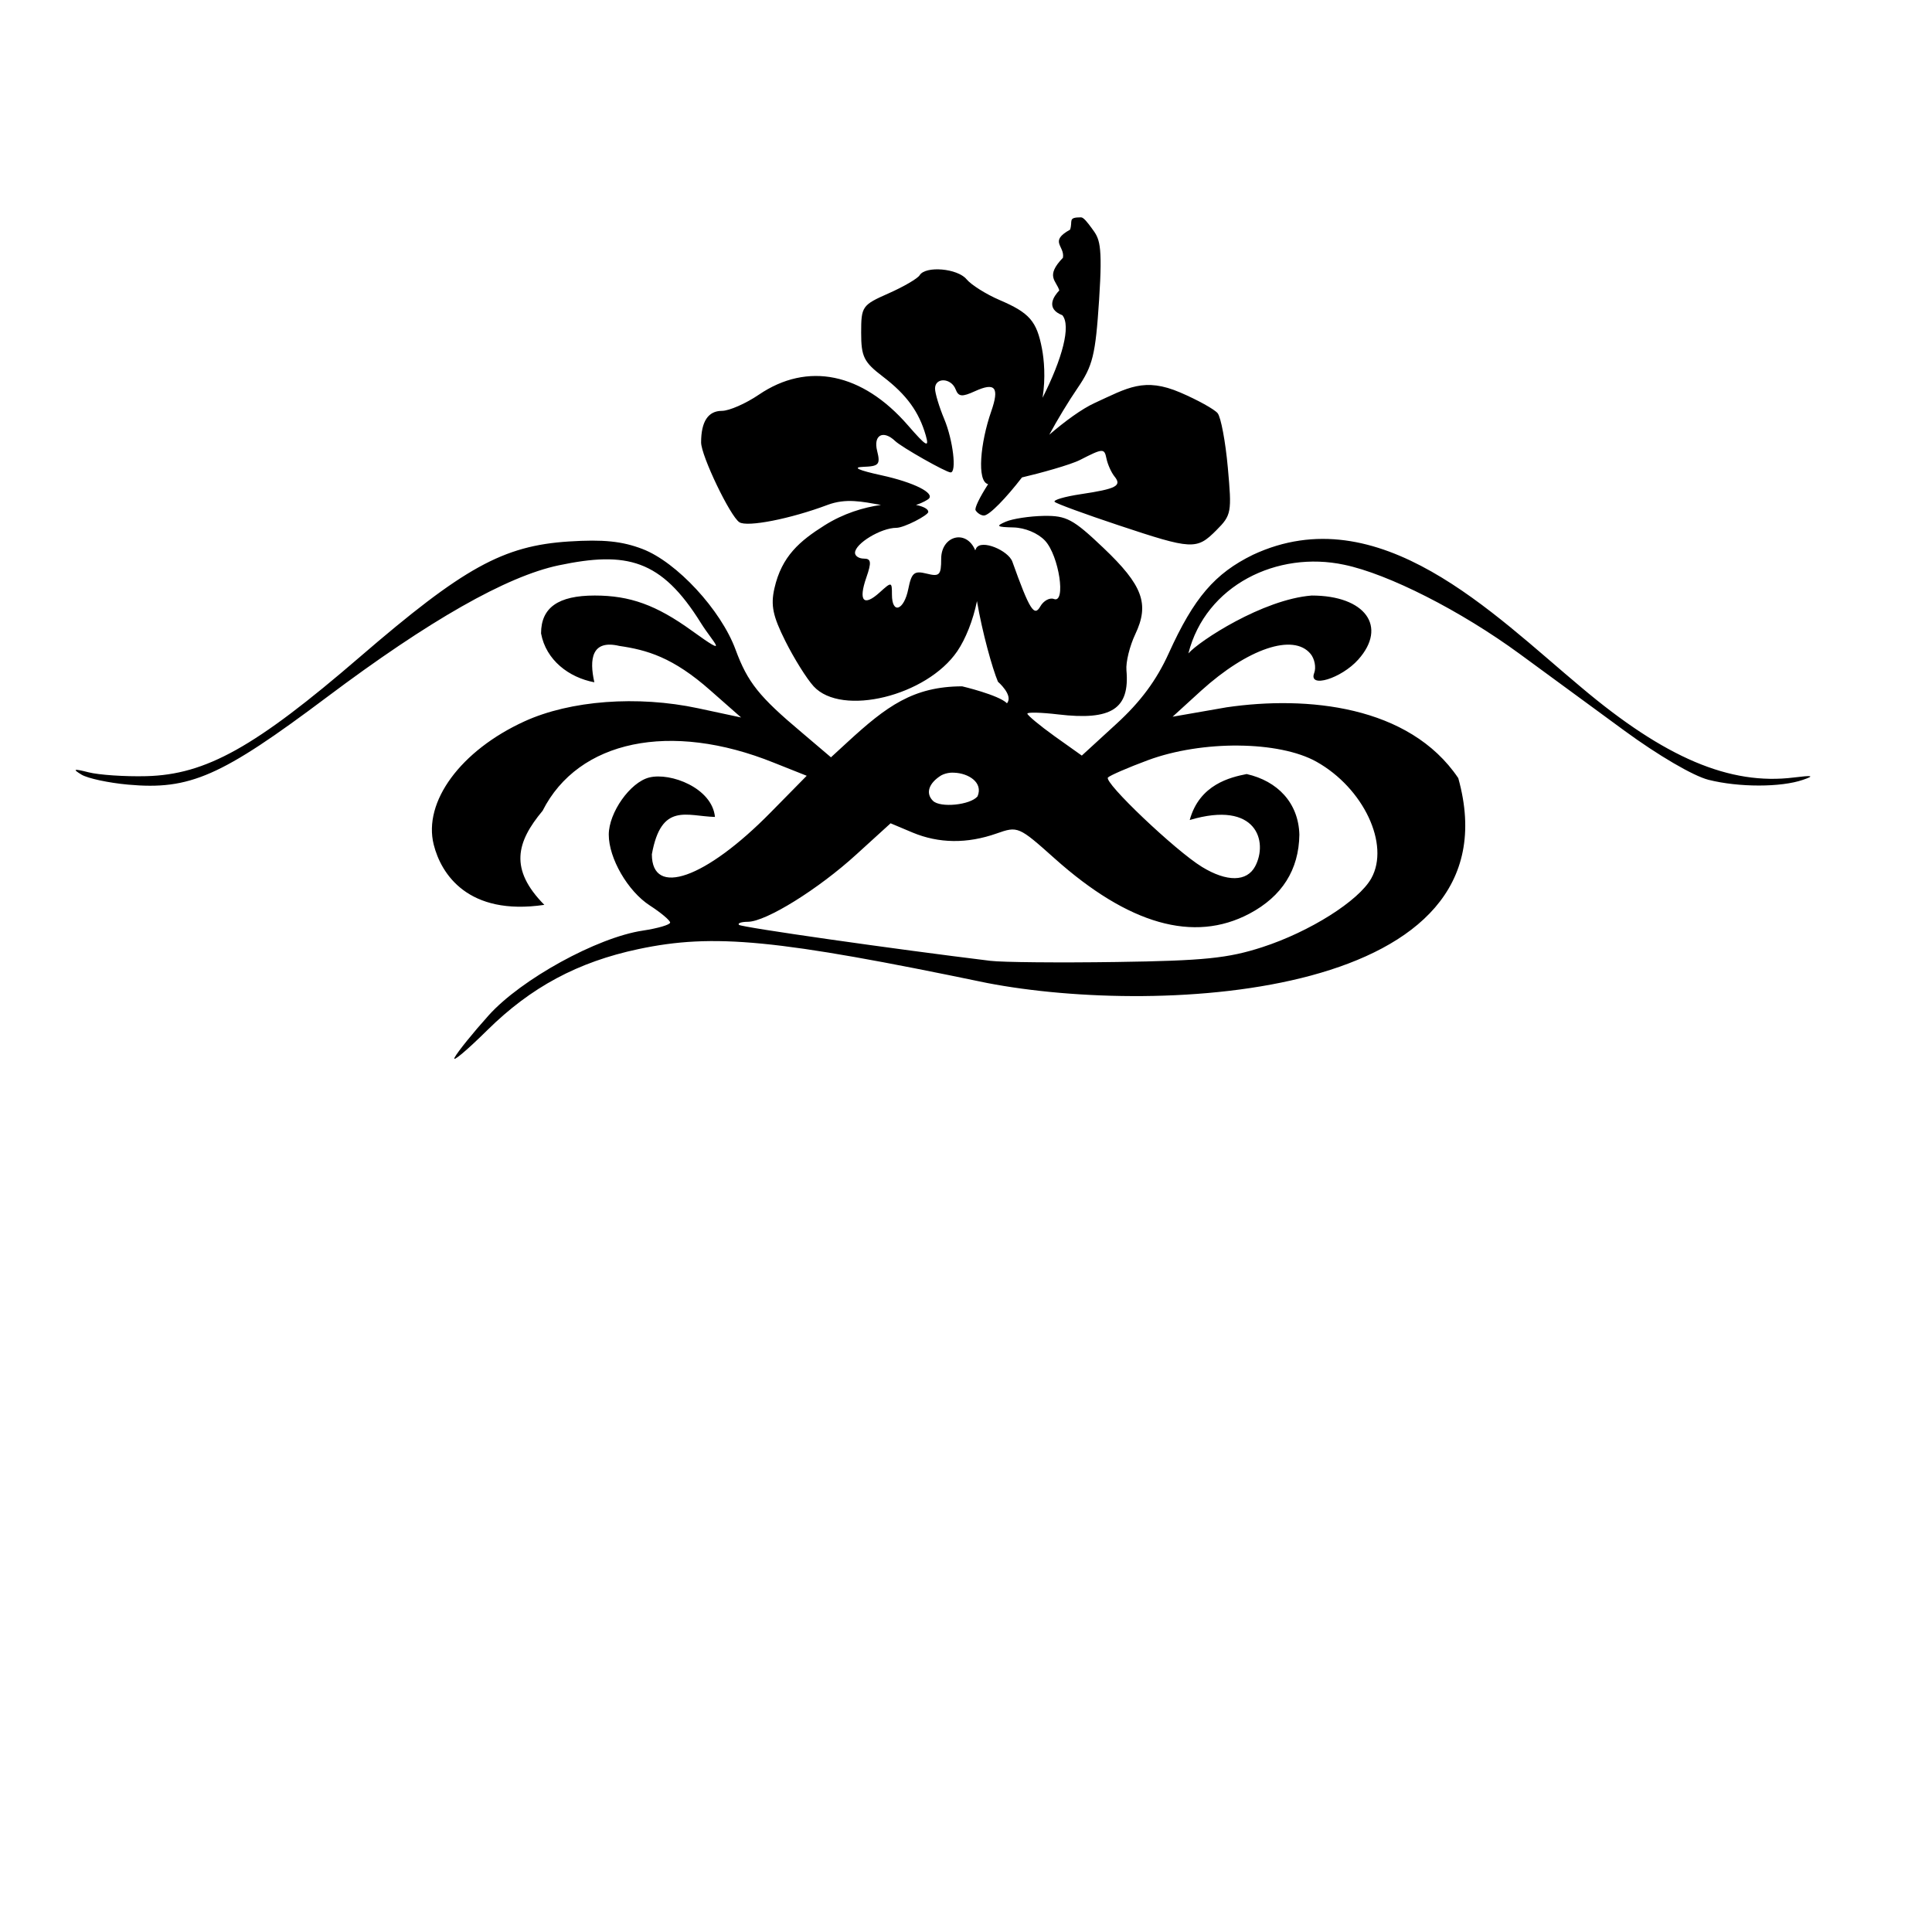 <?xml version="1.0" encoding="UTF-8" standalone="no"?>
<!-- Created with Inkscape (http://www.inkscape.org/) -->

<svg
   xmlns:dc="http://purl.org/dc/elements/1.1/"
   xmlns:cc="http://creativecommons.org/ns#"
   xmlns:rdf="http://www.w3.org/1999/02/22-rdf-syntax-ns#"
   xmlns:svg="http://www.w3.org/2000/svg"
   xmlns="http://www.w3.org/2000/svg"
   xmlns:sodipodi="http://sodipodi.sourceforge.net/DTD/sodipodi-0.dtd"
   xmlns:inkscape="http://www.inkscape.org/namespaces/inkscape"
   id="svg4078"
   sodipodi:version="0.32"
   inkscape:version="0.47 r22583"
   width="1080"
   height="1080"
   version="1.0"
   sodipodi:docname="HibiscusHorizontal.svg"
   inkscape:output_extension="org.inkscape.output.svg.inkscape">
  <defs
     id="defs4081">
    <inkscape:perspective
       sodipodi:type="inkscape:persp3d"
       inkscape:vp_x="0 : 526.18109 : 1"
       inkscape:vp_y="0 : 1000 : 0"
       inkscape:vp_z="744.09448 : 526.18109 : 1"
       inkscape:persp3d-origin="372.04724 : 350.78739 : 1"
       id="perspective4085" />
  </defs>
  <sodipodi:namedview
     inkscape:window-height="1002"
     inkscape:window-width="1280"
     inkscape:pageshadow="2"
     inkscape:pageopacity="0.0"
     guidetolerance="10.0"
     gridtolerance="10.0"
     objecttolerance="10.0"
     borderopacity="1.0"
     bordercolor="#666666"
     pagecolor="#ffffff"
     id="base"
     showgrid="false"
     inkscape:zoom="0.33435081"
     inkscape:cx="-81.280691"
     inkscape:cy="317.4221"
     inkscape:window-x="1276"
     inkscape:window-y="92"
     inkscape:current-layer="svg4078"
     units="in"
     inkscape:window-maximized="1" />
  <path
     style="fill:#000000"
     d="m 604.305,121.493 c -7.683,0 -4.454,2.058 -6.129,6.882 -11.97,6.679 -2.881,8.971 -3.979,15.702 -10.043,10.44 -3.686,12.729 -2.043,18.279 -2.914,3.018 -8.034,10.058 1.721,13.871 4.91,5.915 -0.014,24.222 -11.076,46.135 1.797,-11.201 0.812,-21.452 -0.322,-27.422 -2.935,-15.447 -6.999,-20.065 -23.658,-27.205 -7.624,-3.269 -15.925,-8.517 -18.496,-11.614 -5.085,-6.129 -22.907,-7.65 -26.238,-2.261 -1.136,1.841 -8.875,6.376 -17.313,10.11 -14.838,6.562 -15.377,7.274 -15.377,22.044 0,13.424 1.501,16.393 12.151,24.518 13.278,10.127 20.195,19.711 23.98,32.907 2.051,7.147 0.34,6.204 -10.001,-5.702 -25.462,-29.308 -56.054,-35.639 -83.339,-17.095 -7.269,4.938 -16.557,9.033 -20.647,9.033 -7.684,0 -11.614,5.988 -11.614,17.636 0,7.44 16.273,41.338 21.399,44.624 4.417,2.835 28.455,-1.858 49.251,-9.676 10.348,-3.892 19.366,-1.827 29.895,0 -9.705,1.363 -20.937,4.738 -31.508,11.397 -13.752,8.665 -23.985,17.175 -28.066,35.271 -2.149,9.532 -0.842,15.526 6.129,29.466 4.812,9.618 11.901,21.011 15.808,25.271 15.672,17.082 63.265,5.43 80.328,-19.68 4.581,-6.745 8.798,-17.212 10.968,-27.959 3.012,17.704 8.593,37.591 11.721,45.058 0,0 8.801,7.595 5.054,12.044 -4.656,-4.652 -25.056,-9.466 -25.055,-9.463 -27.381,0.069 -42.355,11.211 -63.983,31.077 l -9.355,8.603 -16.453,-13.981 c -23.659,-19.886 -30.13,-27.897 -36.884,-46.238 -8.182,-22.219 -32.918,-48.936 -52.047,-56.241 -11.421,-4.363 -21.934,-5.423 -41.078,-4.195 -36.819,2.364 -58.849,14.539 -117.105,64.737 -58.315,50.25 -85.831,65.615 -119.148,66.454 -12.07,0.31 -26.582,-0.705 -32.26,-2.151 -8.422,-2.144 -9.162,-1.844 -3.979,1.29 3.494,2.116 15.187,4.611 26.023,5.592 34.527,3.131 51.967,-4.47 111.19,-48.925 57.083,-42.852 100.453,-67.549 129.579,-73.664 37.878,-7.949 57.232,-3.513 79.468,32.26 6.726,10.822 17.106,20.299 -5.054,4.301 -19.874,-14.346 -34.576,-19.676 -54.305,-19.676 -20.42,0 -30.002,6.748 -30.002,21.183 2.764,14.938 15.574,24.649 29.787,27.312 -2.915,-12.973 -1.517,-23.995 13.979,-20.323 15.302,2.247 29.859,6.225 50.971,24.948 l 17.098,15.055 -24.088,-5.162 c -33.868,-7.219 -71.358,-4.394 -96.996,7.312 -35.639,16.273 -56.775,44.948 -50.756,68.929 4.105,16.356 19.081,39.968 61.832,33.661 -19.724,-19.965 -15.549,-35.127 -0.968,-52.587 19.964,-39.469 71.516,-50.164 129.256,-26.882 l 18.388,7.312 -20.109,20.43 c -36.427,37.085 -66.456,47.68 -66.456,23.444 5.282,-29.232 19.523,-21.249 35.271,-20.863 -1.552,-16.156 -24.827,-25.044 -36.777,-22.044 -10.597,2.66 -22.563,19.576 -22.582,31.937 -0.021,13.224 10.662,31.648 22.905,39.573 6.3,4.078 11.375,8.365 11.399,9.573 0.024,1.204 -6.843,3.235 -15.377,4.515 -25.424,3.813 -67.903,27.157 -86.027,47.315 -8.75,9.732 -17.306,20.32 -19.034,23.551 -1.728,3.228 6.511,-3.648 18.281,-15.272 24.309,-24.002 50.606,-38.107 84.414,-45.271 42.05,-8.912 77.315,-5.502 194.852,18.926 97.611,18.881 297.763,8.197 263.459,-114.523 -27.432,-40.681 -84.67,-46.104 -129.471,-39.573 l -30.217,5.268 15.915,-14.518 c 26.155,-23.678 51.569,-32.233 61.187,-20.647 2.336,2.815 3.223,7.681 2.043,10.753 -3.346,8.72 15.156,3.069 24.625,-7.526 16.511,-18.479 3.915,-35.808 -26.023,-35.808 -27.326,2.137 -63.029,25.516 -68.929,32.367 9.685,-38.155 49.716,-57.559 87.103,-49.572 24.601,5.107 65.158,25.698 98.179,49.896 14.195,10.399 40.479,29.666 58.391,42.797 18.968,13.905 38.625,25.395 47.1,27.529 16.916,4.26 40.492,4.26 52.799,0 6.636,-2.295 5.455,-2.612 -5.162,-1.29 -35.697,4.449 -72.04,-10.953 -118.826,-50.433 -49.13,-41.001 -113.042,-106.915 -183.453,-74.09 -21.361,10.451 -33.033,24.033 -47.1,55.058 -6.834,15.072 -15.759,27.133 -29.249,39.462 l -19.356,17.746 -15.27,-10.864 c -8.359,-6.001 -15.162,-11.693 -15.162,-12.581 0,-0.888 7.762,-0.688 17.205,0.43 29.895,3.541 40.11,-3.114 38.175,-24.731 -0.402,-4.487 1.835,-13.554 4.947,-20.11 8.038,-16.941 4.184,-27.34 -17.851,-48.282 -16.868,-16.035 -20.634,-18.066 -33.336,-17.852 -7.871,0.138 -17.399,1.6 -21.184,3.228 -5.79,2.484 -5.101,3.021 4.194,3.224 6.523,0.138 13.798,3.186 17.743,7.419 7.78,8.352 11.86,35.237 4.947,32.584 -2.37,-0.908 -5.808,0.96 -7.635,4.195 -3.353,5.936 -5.964,1.882 -15.592,-25.055 -2.223,-6.218 -17.297,-12.729 -20.216,-7.529 -0.196,0.351 -0.378,0.76 -0.538,1.184 -4.945,-12.003 -19.034,-8.197 -19.034,4.732 0,9.198 -0.981,10.086 -8.173,8.279 -6.952,-1.745 -8.405,-0.447 -10.216,8.603 -2.408,12.04 -9.14,14.329 -9.14,3.118 0,-7.206 -0.175,-7.254 -6.882,-1.18 -8.992,8.135 -12.002,4.756 -7.42,-8.389 2.983,-8.555 2.663,-10.537 -1.398,-10.537 -2.74,0 -4.947,-1.442 -4.947,-3.228 0,-5.172 14.549,-13.978 23.12,-13.978 4.31,0 17.851,-7.034 17.851,-8.926 0,-1.548 -2.623,-3.004 -6.882,-3.871 3.945,-1.249 6.531,-2.956 6.99,-3.334 3.911,-3.217 -8.124,-9.267 -26.238,-13.228 -13.031,-2.849 -16.609,-4.501 -10.216,-4.731 8.719,-0.31 9.656,-1.297 7.742,-8.923 -2.224,-8.864 3.366,-11.913 10.108,-5.485 3.673,3.5 28.47,17.529 30.97,17.529 3.495,0 1.339,-18.09 -3.549,-29.79 -2.839,-6.793 -5.162,-14.49 -5.162,-17.095 0,-6.376 9.027,-6.032 11.506,0.43 1.612,4.198 3.617,4.325 10.753,1.074 11.413,-5.199 13.842,-2.195 9.14,11.29 -6.043,17.336 -8.194,39.204 -1.721,40.65 -4.807,7.474 -7.707,13.465 -6.99,14.625 0.992,1.604 3.063,2.904 4.624,2.904 3.048,0 12.584,-9.993 21.292,-21.294 9.782,-2.264 27.131,-7.051 32.475,-9.786 12.743,-6.517 13.573,-6.617 14.732,-0.86 0.677,3.362 2.736,7.911 4.516,10.11 4.24,5.23 1.053,6.917 -18.818,9.893 -9.077,1.359 -15.636,3.29 -14.625,4.301 1.011,1.012 17.011,6.862 35.486,13.011 41.509,13.819 43.843,13.902 54.842,2.904 8.523,-8.524 8.734,-9.983 6.452,-35.165 -1.31,-14.453 -3.864,-28.114 -5.699,-30.323 -1.835,-2.213 -11.2,-7.398 -20.754,-11.507 -20.334,-8.747 -29.584,-2.608 -47.96,5.805 -7.19,3.293 -16.728,10.275 -25.378,17.746 4.326,-8.093 10.909,-18.923 15.7,-25.918 8.645,-12.622 10.119,-18.565 12.151,-49.572 2.087,-31.847 0.127,-34.136 -4.086,-39.896 -2.491,-3.403 -4.619,-6.129 -6.022,-6.129 z m 88.071,295.291 c 17.15,0.138 33.157,3.207 43.551,9.033 26.331,14.755 41.157,46.283 30.647,65.164 -7.022,12.615 -34.393,29.886 -60.972,38.499 -19.153,6.204 -32.452,7.564 -81.403,8.279 -32.174,0.471 -63.918,0.172 -70.542,-0.647 -53.609,-6.535 -139.18,-18.74 -140.547,-20.106 -0.928,-0.929 1.319,-1.703 4.947,-1.721 10.165,-0.034 39.516,-18.324 60.649,-37.639 l 19.141,-17.419 12.259,5.162 c 14.689,6.135 30.55,6.332 46.992,0.537 11.869,-4.184 12.338,-4.016 32.475,13.978 41.283,36.889 77.764,47.288 108.825,30.863 18.249,-9.649 27.688,-24.538 27.959,-44.197 -0.481,-17.773 -12.196,-29.965 -29.464,-33.871 -9.033,1.789 -26.363,5.747 -31.83,25.698 37.519,-11.184 43.906,12.192 36.562,25.918 -4.634,8.658 -15.776,8.799 -29.679,0.31 -14.832,-9.043 -55.162,-47.387 -52.584,-50.003 1.154,-1.17 11.219,-5.547 22.367,-9.68 15.124,-5.602 33.498,-8.317 50.649,-8.173 z m -160.979,15.161 c 0.641,-0.069 1.28,0 1.936,0 7.868,0.241 16.442,5.372 13.119,13.228 -4.04,4.866 -20.874,6.545 -24.948,2.471 -4.196,-4.195 -2.377,-9.821 4.624,-14.195 1.514,-0.812 3.347,-1.345 5.269,-1.504 z"
     id="path4089" />
</svg>
